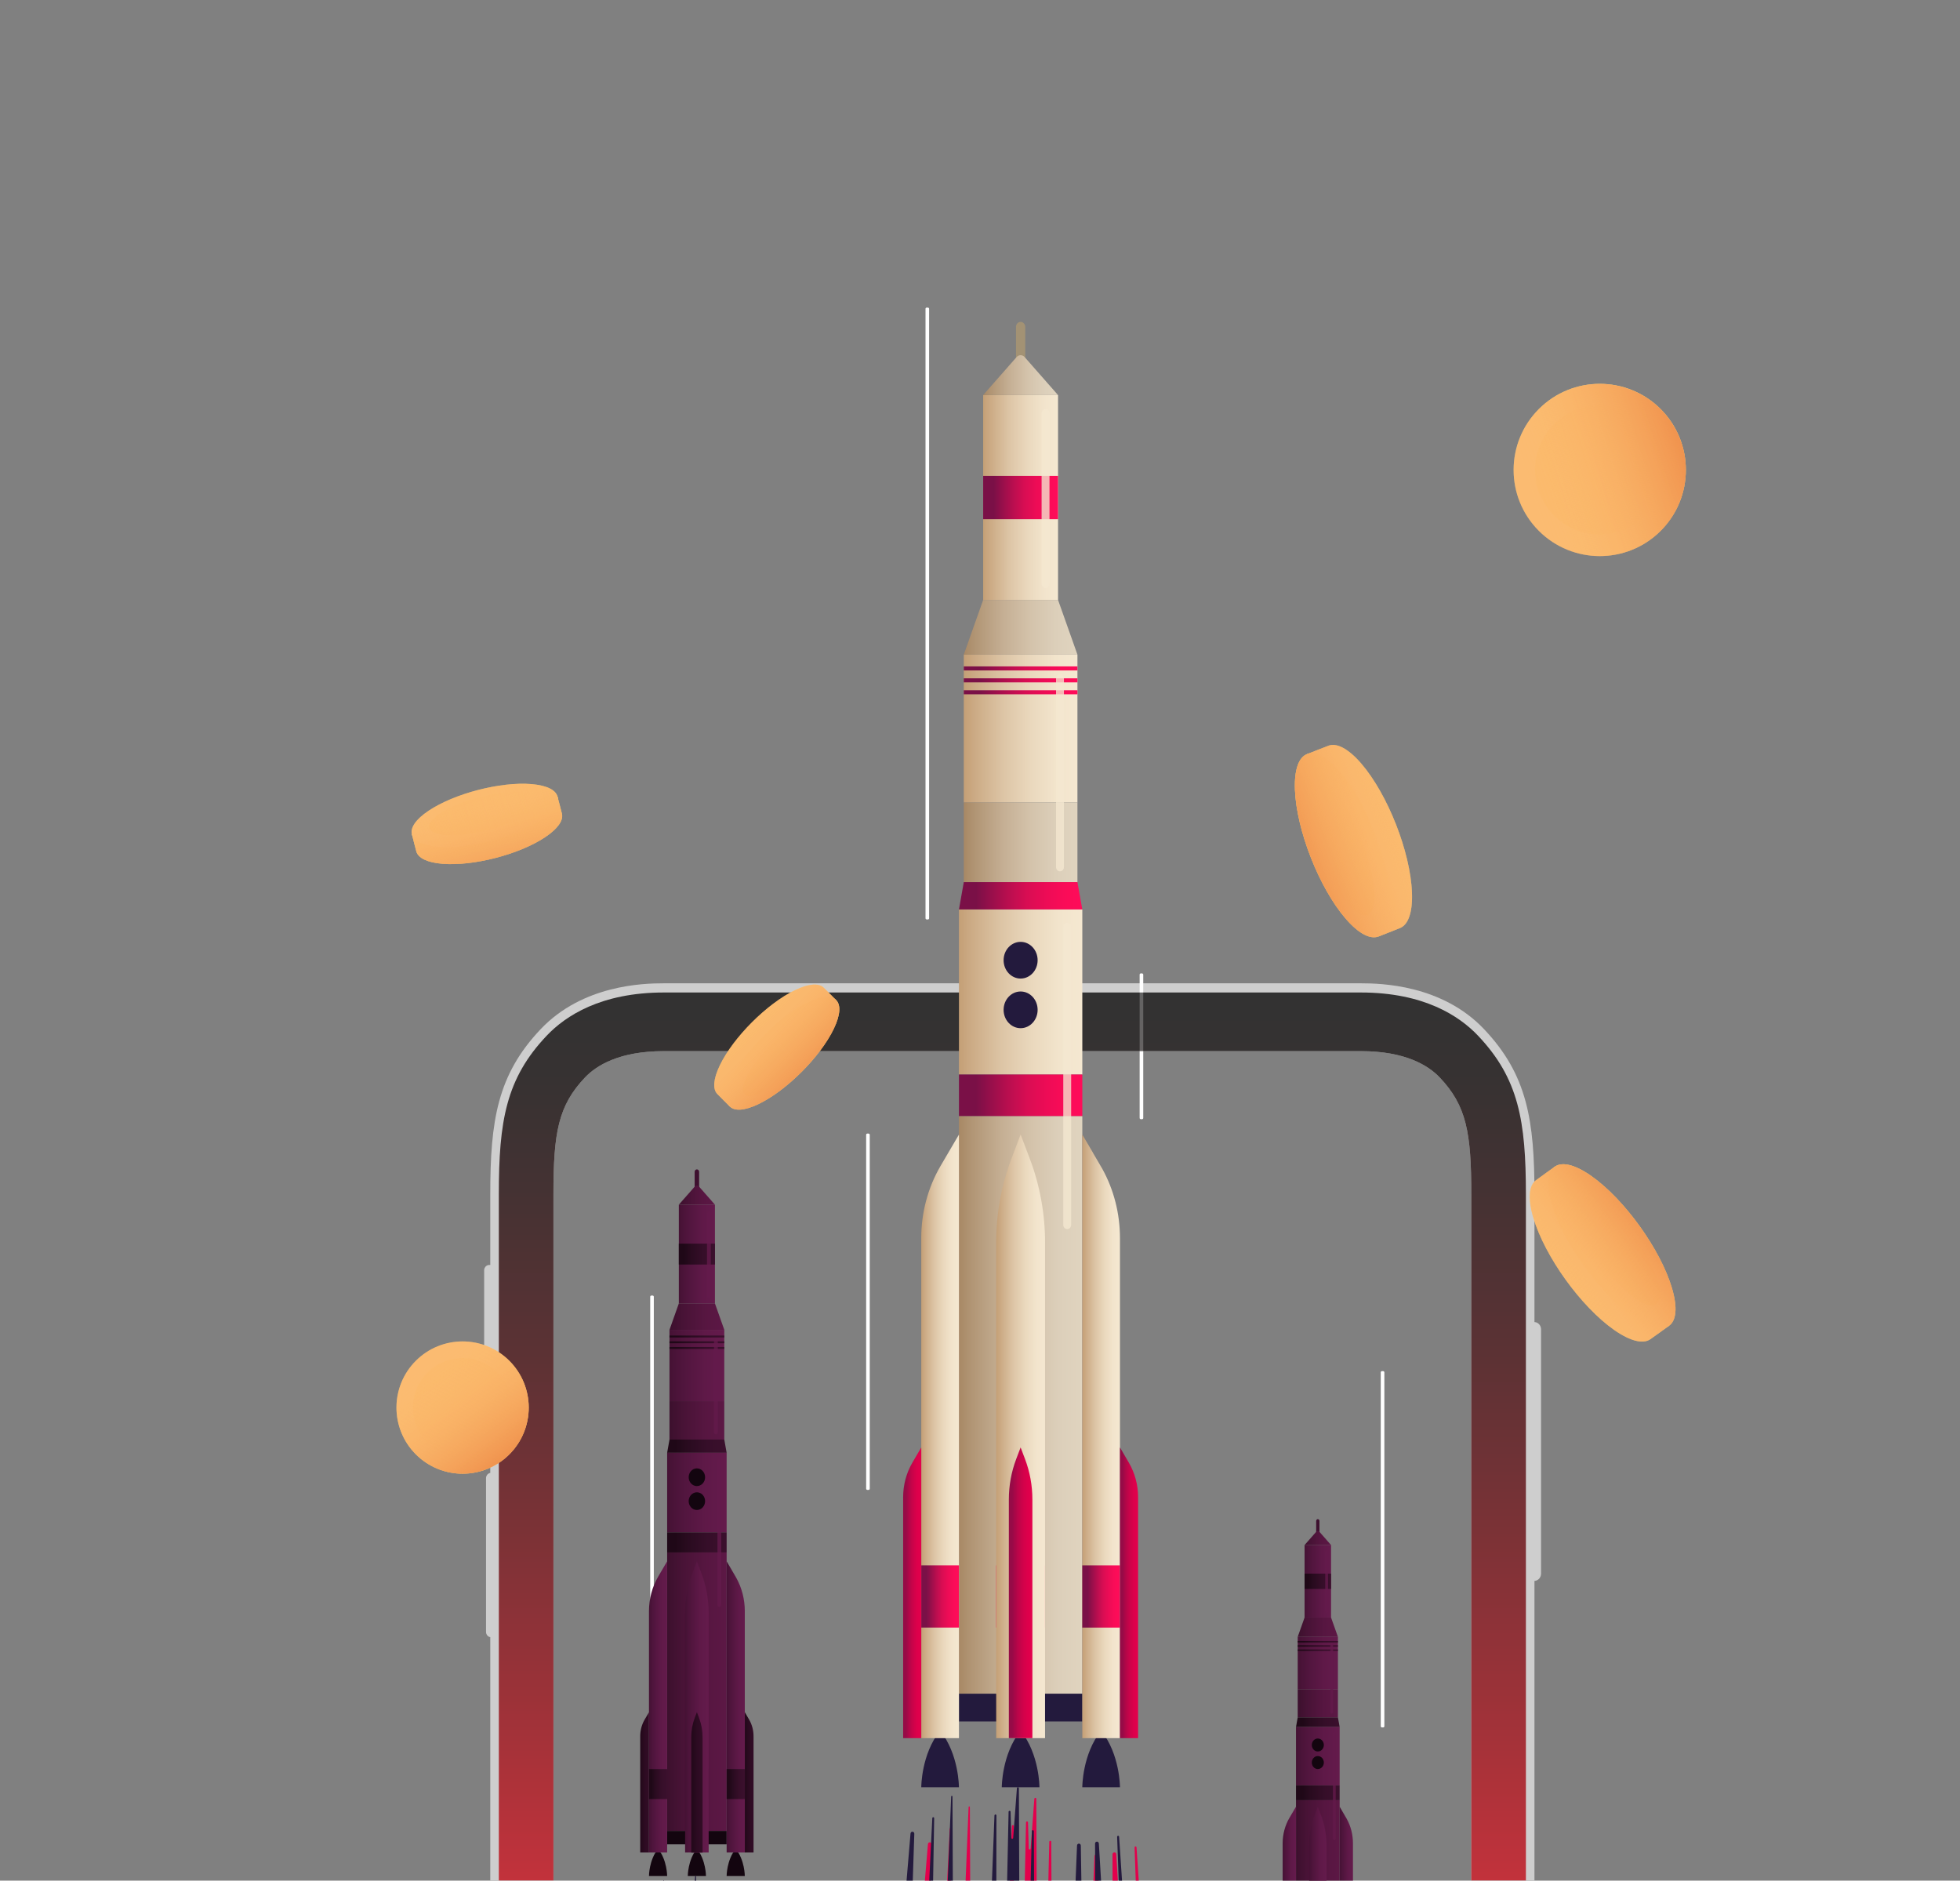 <?xml version="1.0" encoding="UTF-8"?>
<svg xmlns="http://www.w3.org/2000/svg" xmlns:xlink="http://www.w3.org/1999/xlink" viewBox="0 0 1676 1608">
  <rect x="0" y="0" width="1676" height="1608" fill="#808080" stroke="none"/>
  <defs>
    <style>
      .cls-1 {
        fill: url(#Gradiente_sem_nome_290-2);
      }

      .cls-2 {
        fill: url(#linear-gradient-15);
      }

      .cls-3 {
        fill: url(#linear-gradient-13);
      }

      .cls-4 {
        fill: url(#linear-gradient-28);
      }

      .cls-5 {
        fill: url(#Gradiente_sem_nome_17);
      }

      .cls-5, .cls-6, .cls-7, .cls-8, .cls-9, .cls-10, .cls-11, .cls-12, .cls-13 {
        mix-blend-mode: multiply;
      }

      .cls-5, .cls-14, .cls-7, .cls-9, .cls-10, .cls-12 {
        opacity: .4;
      }

      .cls-15 {
        fill: url(#linear-gradient-53);
      }

      .cls-16 {
        fill: url(#linear-gradient-42);
      }

      .cls-17 {
        fill: url(#linear-gradient-46);
      }

      .cls-18 {
        fill: url(#Gradiente_sem_nome_290);
      }

      .cls-19 {
        fill: url(#linear-gradient-2);
      }

      .cls-6 {
        fill: url(#Gradiente_sem_nome_14-3);
      }

      .cls-20 {
        opacity: .61;
      }

      .cls-21 {
        fill: url(#linear-gradient-56);
      }

      .cls-22 {
        fill: #f5e8d1;
      }

      .cls-22, .cls-23 {
        opacity: .77;
      }

      .cls-24 {
        fill: url(#linear-gradient-43);
      }

      .cls-25 {
        fill: url(#linear-gradient-25);
      }

      .cls-26 {
        fill: url(#linear-gradient-10);
      }

      .cls-27 {
        fill: url(#linear-gradient-12);
      }

      .cls-28 {
        fill: url(#linear-gradient-40);
      }

      .cls-29 {
        fill: url(#linear-gradient-27);
      }

      .cls-30 {
        fill: url(#Gradiente_sem_nome_17-4);
      }

      .cls-31 {
        fill: #3b102d;
      }

      .cls-32 {
        fill: url(#linear-gradient-37);
      }

      .cls-33 {
        fill: url(#Gradiente_sem_nome_17-11);
      }

      .cls-34 {
        fill: url(#linear-gradient-55);
      }

      .cls-23 {
        fill: #641b4c;
      }

      .cls-35 {
        fill: #fff;
      }

      .cls-36 {
        fill: url(#linear-gradient-39);
      }

      .cls-14 {
        mix-blend-mode: screen;
      }

      .cls-37 {
        fill: #ff0c59;
      }

      .cls-38 {
        fill: url(#linear-gradient-52);
      }

      .cls-39 {
        fill: #a39274;
      }

      .cls-40 {
        fill: url(#linear-gradient-58);
      }

      .cls-41 {
        fill: url(#linear-gradient-47);
      }

      .cls-42 {
        fill: url(#linear-gradient-26);
      }

      .cls-43 {
        fill: url(#Gradiente_sem_nome_17-3);
      }

      .cls-44 {
        fill: url(#Gradiente_sem_nome_15-2);
      }

      .cls-45 {
        fill: none;
      }

      .cls-46 {
        fill: url(#linear-gradient-4);
      }

      .cls-47 {
        fill: url(#Gradiente_sem_nome_17-9);
      }

      .cls-48 {
        fill: url(#linear-gradient-35);
      }

      .cls-49 {
        fill: url(#linear-gradient-30);
      }

      .cls-50 {
        fill: #3e102f;
      }

      .cls-51 {
        fill: url(#linear-gradient-44);
      }

      .cls-52 {
        fill: url(#linear-gradient-49);
      }

      .cls-53 {
        fill: url(#linear-gradient-3);
      }

      .cls-54 {
        fill: url(#linear-gradient-34);
      }

      .cls-55 {
        fill: url(#linear-gradient-5);
      }

      .cls-56 {
        fill: url(#linear-gradient-38);
      }

      .cls-57 {
        fill: url(#linear-gradient-22);
      }

      .cls-58 {
        fill: url(#linear-gradient-24);
      }

      .cls-59 {
        fill: url(#linear-gradient-54);
      }

      .cls-60 {
        isolation: isolate;
      }

      .cls-61 {
        fill: url(#Gradiente_sem_nome_15);
      }

      .cls-62 {
        fill: url(#linear-gradient-33);
      }

      .cls-63 {
        fill: url(#linear-gradient-51);
      }

      .cls-64 {
        fill: url(#linear-gradient-8);
      }

      .cls-8 {
        fill: url(#Gradiente_sem_nome_14-2);
      }

      .cls-65 {
        fill: url(#linear-gradient-57);
      }

      .cls-66 {
        fill: #e3004c;
      }

      .cls-9 {
        fill: url(#Gradiente_sem_nome_17-8);
      }

      .cls-67 {
        fill: url(#Gradiente_sem_nome_15-5);
      }

      .cls-68 {
        fill: url(#linear-gradient-14);
      }

      .cls-10 {
        fill: url(#Gradiente_sem_nome_17-7);
      }

      .cls-69 {
        fill: url(#Gradiente_sem_nome_15-3);
      }

      .cls-70 {
        fill: url(#linear-gradient-29);
      }

      .cls-71 {
        fill: url(#Gradiente_sem_nome_15-4);
      }

      .cls-72 {
        fill: url(#linear-gradient-20);
      }

      .cls-73 {
        fill: #f27c55;
        mix-blend-mode: overlay;
        opacity: .3;
      }

      .cls-74 {
        fill: #231a3d;
      }

      .cls-75 {
        fill: url(#linear-gradient-17);
      }

      .cls-11 {
        fill: url(#Gradiente_sem_nome_14);
      }

      .cls-76 {
        fill: url(#linear-gradient-50);
      }

      .cls-77 {
        fill: url(#linear-gradient-7);
      }

      .cls-78 {
        fill: url(#linear-gradient-9);
      }

      .cls-79 {
        fill: url(#linear-gradient-59);
      }

      .cls-80 {
        fill: url(#linear-gradient-11);
      }

      .cls-81 {
        fill: url(#linear-gradient-19);
      }

      .cls-82 {
        fill: url(#linear-gradient-6);
      }

      .cls-83 {
        fill: #ffd67d;
      }

      .cls-84 {
        fill: url(#Gradiente_sem_nome_17-10);
      }

      .cls-85 {
        fill: url(#linear-gradient-36);
      }

      .cls-86 {
        fill: url(#linear-gradient-21);
      }

      .cls-87 {
        fill: url(#linear-gradient-45);
      }

      .cls-88 {
        fill: #13050f;
      }

      .cls-89 {
        fill: url(#Gradiente_sem_nome_17-6);
      }

      .cls-90 {
        fill: url(#linear-gradient-48);
      }

      .cls-91 {
        fill: url(#linear-gradient-32);
      }

      .cls-92 {
        fill: #a31f1f;
      }

      .cls-93 {
        fill: url(#linear-gradient-41);
      }

      .cls-94 {
        fill: url(#linear-gradient-16);
      }

      .cls-12 {
        fill: url(#Gradiente_sem_nome_17-2);
      }

      .cls-95 {
        fill: url(#linear-gradient);
      }

      .cls-96 {
        fill: url(#linear-gradient-23);
      }

      .cls-97 {
        fill: url(#linear-gradient-31);
      }

      .cls-13 {
        fill: url(#Gradiente_sem_nome_290-3);
      }

      .cls-98 {
        clip-path: url(#clippath);
      }

      .cls-99 {
        fill: url(#Gradiente_sem_nome_17-5);
      }

      .cls-100 {
        fill: url(#linear-gradient-18);
      }
    </style>
    <linearGradient id="linear-gradient" x1="865.67" y1="2771.31" x2="865.67" y2="848.6" gradientUnits="userSpaceOnUse">
      <stop offset=".38" stop-color="#fff"/>
      <stop offset=".58" stop-color="#ff0010"/>
      <stop offset=".67" stop-color="#b9000b"/>
      <stop offset=".76" stop-color="#780007"/>
      <stop offset=".84" stop-color="#440004"/>
      <stop offset=".91" stop-color="#1f0001"/>
      <stop offset=".96" stop-color="#080000"/>
      <stop offset="1" stop-color="#000"/>
    </linearGradient>
    <linearGradient id="linear-gradient-2" x1="727.94" y1="251.16" x2="791.97" y2="251.16" gradientTransform="translate(112.77 174.21)" gradientUnits="userSpaceOnUse">
      <stop offset="0" stop-color="#c49f76"/>
      <stop offset=".1" stop-color="#ccab85"/>
      <stop offset=".35" stop-color="#ddc5a6"/>
      <stop offset=".59" stop-color="#ead8bd"/>
      <stop offset=".81" stop-color="#f2e4cc"/>
      <stop offset="1" stop-color="#f5e8d1"/>
    </linearGradient>
    <linearGradient id="linear-gradient-3" x1="711.37" y1="448.72" x2="808.54" y2="448.72" xlink:href="#linear-gradient-2"/>
    <linearGradient id="linear-gradient-4" x1="727.94" y1="146.54" x2="791.97" y2="146.54" gradientTransform="translate(112.77 174.21)" gradientUnits="userSpaceOnUse">
      <stop offset="0" stop-color="#a88865"/>
      <stop offset=".09" stop-color="#b09473"/>
      <stop offset=".35" stop-color="#c5af94"/>
      <stop offset=".59" stop-color="#d4c3ab"/>
      <stop offset=".81" stop-color="#dccfba"/>
      <stop offset="1" stop-color="#e0d4bf"/>
    </linearGradient>
    <linearGradient id="linear-gradient-5" x1="727.94" y1="251.18" x2="791.97" y2="251.18" gradientTransform="translate(112.77 174.21)" gradientUnits="userSpaceOnUse">
      <stop offset=".14" stop-color="#7a1047"/>
      <stop offset=".24" stop-color="#930f4a"/>
      <stop offset=".4" stop-color="#b90e4f"/>
      <stop offset=".55" stop-color="#d80d53"/>
      <stop offset=".71" stop-color="#ed0c56"/>
      <stop offset=".86" stop-color="#fa0c58"/>
      <stop offset="1" stop-color="#ff0c59"/>
    </linearGradient>
    <linearGradient id="linear-gradient-6" x1="711.37" y1="362.1" x2="808.54" y2="362.1" xlink:href="#linear-gradient-4"/>
    <linearGradient id="linear-gradient-7" x1="711.37" y1="397.3" x2="808.54" y2="397.3" xlink:href="#linear-gradient-5"/>
    <linearGradient id="linear-gradient-8" x1="711.37" y1="407.5" x2="808.54" y2="407.5" xlink:href="#linear-gradient-5"/>
    <linearGradient id="linear-gradient-9" x1="711.37" y1="417.69" x2="808.54" y2="417.69" xlink:href="#linear-gradient-5"/>
    <linearGradient id="linear-gradient-10" x1="711.37" y1="546.01" x2="808.54" y2="546.01" xlink:href="#linear-gradient-4"/>
    <linearGradient id="linear-gradient-11" x1="707.24" y1="591.74" x2="812.72" y2="591.74" xlink:href="#linear-gradient-5"/>
    <linearGradient id="linear-gradient-12" x1="707.23" y1="673.97" x2="812.72" y2="673.97" xlink:href="#linear-gradient-2"/>
    <linearGradient id="linear-gradient-13" x1="707.23" y1="762.35" x2="812.72" y2="762.35" xlink:href="#linear-gradient-5"/>
    <linearGradient id="linear-gradient-14" x1="707.23" y1="1027.07" x2="812.72" y2="1027.07" xlink:href="#linear-gradient-4"/>
    <linearGradient id="linear-gradient-15" x1="812.72" y1="1053.9" x2="844.91" y2="1053.9" xlink:href="#linear-gradient-2"/>
    <linearGradient id="linear-gradient-16" x1="812.72" y1="1190.8" x2="844.91" y2="1190.8" xlink:href="#linear-gradient-5"/>
    <linearGradient id="linear-gradient-17" x1="675" y1="1053.9" x2="707.23" y2="1053.9" xlink:href="#linear-gradient-2"/>
    <linearGradient id="linear-gradient-18" x1="675.01" y1="1190.79" x2="707.21" y2="1190.79" gradientTransform="translate(1494.99 2555.8) rotate(-180)" xlink:href="#linear-gradient-5"/>
    <linearGradient id="linear-gradient-19" x1="844.91" y1="1187.66" x2="860.42" y2="1187.66" gradientTransform="translate(112.77 174.21)" gradientUnits="userSpaceOnUse">
      <stop offset=".14" stop-color="#960b47"/>
      <stop offset=".19" stop-color="#9e0947"/>
      <stop offset=".4" stop-color="#bc0549"/>
      <stop offset=".61" stop-color="#d1024a"/>
      <stop offset=".81" stop-color="#de004b"/>
      <stop offset="1" stop-color="#e3004c"/>
    </linearGradient>
    <linearGradient id="linear-gradient-20" x1="739.07" y1="1053.9" x2="780.84" y2="1053.9" xlink:href="#linear-gradient-2"/>
    <linearGradient id="linear-gradient-21" x1="659.5" x2="675.01" xlink:href="#linear-gradient-19"/>
    <linearGradient id="linear-gradient-22" x1="749.89" x2="770.02" xlink:href="#linear-gradient-19"/>
    <linearGradient id="linear-gradient-23" x1="467.7" y1="898.04" x2="498.58" y2="898.04" gradientTransform="translate(112.77 174.21)" gradientUnits="userSpaceOnUse">
      <stop offset="0" stop-color="#451234"/>
      <stop offset=".24" stop-color="#50153d"/>
      <stop offset=".65" stop-color="#5f1948"/>
      <stop offset="1" stop-color="#641b4c"/>
    </linearGradient>
    <linearGradient id="linear-gradient-24" x1="459.71" y1="993.32" x2="506.57" y2="993.32" xlink:href="#linear-gradient-23"/>
    <linearGradient id="linear-gradient-25" x1="467.7" y1="847.59" x2="498.58" y2="847.59" gradientTransform="translate(112.77 174.21)" gradientUnits="userSpaceOnUse">
      <stop offset="0" stop-color="#3c102d"/>
      <stop offset=".25" stop-color="#481336"/>
      <stop offset=".66" stop-color="#571641"/>
      <stop offset="1" stop-color="#5c1845"/>
    </linearGradient>
    <linearGradient id="linear-gradient-26" x1="467.7" y1="898.05" x2="498.58" y2="898.05" gradientTransform="translate(112.77 174.21)" gradientUnits="userSpaceOnUse">
      <stop offset=".14" stop-color="#1f0817"/>
      <stop offset=".34" stop-color="#290b1f"/>
      <stop offset=".68" stop-color="#360e29"/>
      <stop offset="1" stop-color="#3b102d"/>
    </linearGradient>
    <linearGradient id="linear-gradient-27" x1="459.71" y1="951.55" x2="506.57" y2="951.55" xlink:href="#linear-gradient-25"/>
    <linearGradient id="linear-gradient-28" x1="459.71" y1="968.52" x2="506.57" y2="968.52" xlink:href="#linear-gradient-26"/>
    <linearGradient id="linear-gradient-29" x1="459.71" y1="973.44" x2="506.57" y2="973.44" xlink:href="#linear-gradient-26"/>
    <linearGradient id="linear-gradient-30" x1="459.71" y1="978.35" x2="506.57" y2="978.35" xlink:href="#linear-gradient-26"/>
    <linearGradient id="linear-gradient-31" x1="459.71" y1="1040.24" x2="506.57" y2="1040.24" xlink:href="#linear-gradient-25"/>
    <linearGradient id="linear-gradient-32" x1="457.71" y1="1062.29" x2="508.59" y2="1062.29" xlink:href="#linear-gradient-26"/>
    <linearGradient id="linear-gradient-33" x1="457.71" y1="1101.95" x2="508.59" y2="1101.95" xlink:href="#linear-gradient-23"/>
    <linearGradient id="linear-gradient-34" x1="457.71" y1="1144.57" x2="508.59" y2="1144.57" xlink:href="#linear-gradient-26"/>
    <linearGradient id="linear-gradient-35" x1="457.71" y1="1272.23" x2="508.59" y2="1272.23" xlink:href="#linear-gradient-25"/>
    <linearGradient id="linear-gradient-36" x1="508.59" y1="1285.18" x2="524.11" y2="1285.18" xlink:href="#linear-gradient-23"/>
    <linearGradient id="linear-gradient-37" x1="508.59" y1="1351.2" x2="524.11" y2="1351.2" xlink:href="#linear-gradient-26"/>
    <linearGradient id="linear-gradient-38" x1="442.17" y1="1285.18" x2="457.71" y2="1285.18" xlink:href="#linear-gradient-23"/>
    <linearGradient id="linear-gradient-39" x1="442.17" y1="1351.19" x2="457.71" y2="1351.19" gradientTransform="translate(1012.65 2876.6) rotate(-180)" xlink:href="#linear-gradient-26"/>
    <linearGradient id="linear-gradient-40" x1="524.11" y1="1349.68" x2="531.59" y2="1349.68" gradientTransform="translate(112.77 174.21)" gradientUnits="userSpaceOnUse">
      <stop offset=".14" stop-color="#24091b"/>
      <stop offset=".54" stop-color="#2d0b22"/>
      <stop offset="1" stop-color="#320d26"/>
    </linearGradient>
    <linearGradient id="linear-gradient-41" x1="473.07" y1="1285.18" x2="493.21" y2="1285.18" xlink:href="#linear-gradient-23"/>
    <linearGradient id="linear-gradient-42" x1="434.69" x2="442.17" xlink:href="#linear-gradient-40"/>
    <linearGradient id="linear-gradient-43" x1="478.29" x2="488" xlink:href="#linear-gradient-40"/>
    <linearGradient id="linear-gradient-44" x1="1002.77" y1="1177.81" x2="1025.42" y2="1177.81" xlink:href="#linear-gradient-23"/>
    <linearGradient id="linear-gradient-45" x1="996.91" y1="1247.71" x2="1031.29" y2="1247.71" xlink:href="#linear-gradient-23"/>
    <linearGradient id="linear-gradient-46" x1="1002.77" y1="1140.8" x2="1025.42" y2="1140.8" xlink:href="#linear-gradient-25"/>
    <linearGradient id="linear-gradient-47" x1="1002.77" y1="1177.82" x2="1025.42" y2="1177.82" xlink:href="#linear-gradient-26"/>
    <linearGradient id="linear-gradient-48" x1="996.91" y1="1217.06" x2="1031.29" y2="1217.06" xlink:href="#linear-gradient-25"/>
    <linearGradient id="linear-gradient-49" x1="996.91" y1="1229.52" x2="1031.29" y2="1229.52" xlink:href="#linear-gradient-26"/>
    <linearGradient id="linear-gradient-50" x1="996.91" y1="1233.12" x2="1031.29" y2="1233.12" xlink:href="#linear-gradient-26"/>
    <linearGradient id="linear-gradient-51" x1="996.91" y1="1236.73" x2="1031.29" y2="1236.73" xlink:href="#linear-gradient-26"/>
    <linearGradient id="linear-gradient-52" x1="996.91" y1="1282.13" x2="1031.29" y2="1282.13" xlink:href="#linear-gradient-25"/>
    <linearGradient id="linear-gradient-53" x1="995.45" y1="1298.31" x2="1032.77" y2="1298.31" xlink:href="#linear-gradient-26"/>
    <linearGradient id="linear-gradient-54" x1="995.45" y1="1327.4" x2="1032.77" y2="1327.4" xlink:href="#linear-gradient-23"/>
    <linearGradient id="linear-gradient-55" x1="995.45" y1="1358.67" x2="1032.77" y2="1358.67" xlink:href="#linear-gradient-26"/>
    <linearGradient id="linear-gradient-56" x1="995.45" y1="1452.33" x2="1032.77" y2="1452.33" xlink:href="#linear-gradient-25"/>
    <linearGradient id="linear-gradient-57" x1="1032.77" y1="1461.83" x2="1044.16" y2="1461.83" xlink:href="#linear-gradient-23"/>
    <linearGradient id="linear-gradient-58" x1="984.04" y1="1461.83" x2="995.45" y2="1461.83" xlink:href="#linear-gradient-23"/>
    <linearGradient id="linear-gradient-59" x1="1006.71" y1="1461.83" x2="1021.49" y2="1461.83" xlink:href="#linear-gradient-23"/>
    <linearGradient id="Gradiente_sem_nome_17" data-name="Gradiente sem nome 17" x1="-3064.87" y1="1261.65" x2="-3064.87" y2="1114.36" gradientTransform="translate(1695.1 -2866.38) rotate(-63.21)" gradientUnits="userSpaceOnUse">
      <stop offset="0" stop-color="#ffd16f"/>
      <stop offset="1" stop-color="#ffd16f" stop-opacity="0"/>
    </linearGradient>
    <linearGradient id="Gradiente_sem_nome_17-2" data-name="Gradiente sem nome 17" x1="-3063.44" y1="1143.12" x2="-3066.57" y2="1225.28" gradientTransform="translate(2876.13 -2515.98) rotate(-41.6)" xlink:href="#Gradiente_sem_nome_17"/>
    <linearGradient id="Gradiente_sem_nome_290" data-name="Gradiente sem nome 290" x1="-3064.87" y1="1281.56" x2="-3064.87" y2="1133.62" gradientTransform="translate(803.75 -2833.9) rotate(-78.82)" gradientUnits="userSpaceOnUse">
      <stop offset="0" stop-color="#e88238"/>
      <stop offset="1" stop-color="#ffd16f" stop-opacity="0"/>
    </linearGradient>
    <linearGradient id="Gradiente_sem_nome_17-3" data-name="Gradiente sem nome 17" x1="2295.31" y1="-1396.04" x2="2295.31" y2="-1425.47" gradientTransform="translate(-1143.46 52.42) rotate(54.26)" xlink:href="#Gradiente_sem_nome_17"/>
    <linearGradient id="Gradiente_sem_nome_17-4" data-name="Gradiente sem nome 17" x1="2293.19" y1="-155.54" x2="2448.5" y2="-155.54" gradientTransform="translate(-740.34 -9.76) rotate(30.66)" xlink:href="#Gradiente_sem_nome_17"/>
    <linearGradient id="Gradiente_sem_nome_15" data-name="Gradiente sem nome 15" x1="2319.44" y1="-157.71" x2="2425.05" y2="-157.71" gradientTransform="translate(-740.34 -9.76) rotate(30.66)" gradientUnits="userSpaceOnUse">
      <stop offset="0" stop-color="#ffd16f" stop-opacity="0"/>
      <stop offset="1" stop-color="#ffd16f"/>
    </linearGradient>
    <linearGradient id="Gradiente_sem_nome_14" data-name="Gradiente sem nome 14" x1="2295.31" y1="-1399.09" x2="2295.31" y2="-1516.67" gradientTransform="translate(-1143.46 52.42) rotate(54.26)" gradientUnits="userSpaceOnUse">
      <stop offset="0" stop-color="#ffd16f" stop-opacity="0"/>
      <stop offset="1" stop-color="#e88238"/>
    </linearGradient>
    <linearGradient id="Gradiente_sem_nome_17-5" data-name="Gradiente sem nome 17" x1="-3402.32" y1="900.15" x2="-3402.32" y2="870.71" gradientTransform="translate(-879.12 -2136.08) rotate(-111.46)" xlink:href="#Gradiente_sem_nome_17"/>
    <linearGradient id="Gradiente_sem_nome_17-6" data-name="Gradiente sem nome 17" x1="1929.58" y1="-333.11" x2="2066.64" y2="-333.11" gradientTransform="translate(-740.34 -9.76) rotate(30.66)" xlink:href="#Gradiente_sem_nome_17"/>
    <linearGradient id="Gradiente_sem_nome_15-2" data-name="Gradiente sem nome 15" x1="1951.45" y1="-331.14" x2="2044.08" y2="-331.14" xlink:href="#Gradiente_sem_nome_15"/>
    <linearGradient id="Gradiente_sem_nome_14-2" data-name="Gradiente sem nome 14" x1="-3402.32" y1="897.1" x2="-3402.32" y2="779.52" gradientTransform="translate(-879.12 -2136.08) rotate(-111.46)" xlink:href="#Gradiente_sem_nome_14"/>
    <linearGradient id="Gradiente_sem_nome_17-7" data-name="Gradiente sem nome 17" x1="-1068.24" y1="1965.38" x2="-1068.24" y2="1852.27" gradientTransform="translate(1713.89 -535.92) rotate(7.86)" xlink:href="#Gradiente_sem_nome_17"/>
    <linearGradient id="Gradiente_sem_nome_17-8" data-name="Gradiente sem nome 17" x1="-1067.13" y1="1874.36" x2="-1069.54" y2="1937.45" gradientTransform="translate(2352.54 237.19) rotate(34.42)" xlink:href="#Gradiente_sem_nome_17"/>
    <linearGradient id="Gradiente_sem_nome_290-2" data-name="Gradiente sem nome 290" x1="-1068.24" y1="1980.67" x2="-1068.24" y2="1867.07" gradientTransform="translate(2165.29 -73.84) rotate(24.88)" xlink:href="#Gradiente_sem_nome_290"/>
    <linearGradient id="Gradiente_sem_nome_15-3" data-name="Gradiente sem nome 15" x1="-59.69" y1="1149.46" x2="-59.69" y2="1126.86" gradientTransform="translate(195.56 -386.64) rotate(-14.51)" xlink:href="#Gradiente_sem_nome_15"/>
    <linearGradient id="Gradiente_sem_nome_15-4" data-name="Gradiente sem nome 15" x1="-124.01" y1="1104.13" x2="4.63" y2="1104.13" gradientTransform="translate(195.56 -386.64) rotate(-14.51)" xlink:href="#Gradiente_sem_nome_15"/>
    <linearGradient id="Gradiente_sem_nome_17-9" data-name="Gradiente sem nome 17" x1="-103.14" y1="1102.43" x2="-15.39" y2="1102.43" gradientTransform="translate(195.56 -386.64) rotate(-14.51)" xlink:href="#Gradiente_sem_nome_17"/>
    <linearGradient id="Gradiente_sem_nome_290-3" data-name="Gradiente sem nome 290" x1="-59.69" y1="1181.71" x2="-59.69" y2="1091.42" gradientTransform="translate(195.56 -386.64) rotate(-14.51)" xlink:href="#Gradiente_sem_nome_290"/>
    <linearGradient id="Gradiente_sem_nome_17-10" data-name="Gradiente sem nome 17" x1="-1451.65" y1="-2993.45" x2="-1451.65" y2="-3016.05" gradientTransform="translate(-2505.66 -221.66) rotate(135)" xlink:href="#Gradiente_sem_nome_17"/>
    <linearGradient id="Gradiente_sem_nome_17-11" data-name="Gradiente sem nome 17" x1="-1515.97" y1="-3038.78" x2="-1387.33" y2="-3038.78" gradientTransform="translate(-2505.66 -221.66) rotate(135)" xlink:href="#Gradiente_sem_nome_17"/>
    <linearGradient id="Gradiente_sem_nome_15-5" data-name="Gradiente sem nome 15" x1="-1495.1" y1="-3040.48" x2="-1407.35" y2="-3040.48" gradientTransform="translate(-2505.66 -221.66) rotate(135)" xlink:href="#Gradiente_sem_nome_15"/>
    <linearGradient id="Gradiente_sem_nome_14-3" data-name="Gradiente sem nome 14" x1="-1451.65" y1="-2995.79" x2="-1451.65" y2="-3086.08" gradientTransform="translate(-2505.66 -221.66) rotate(135)" xlink:href="#Gradiente_sem_nome_14"/>
    <clipPath id="clippath">
      <rect class="cls-45" x="1989.67" y="-279" width="3774.06" height="1977.45"/>
    </clipPath>
  </defs>
  <g class="cls-60">
    <g id="Layer_1" data-name="Layer 1">
      <rect class="cls-35" x="791.41" y="263" width="3.08" height="523.14" rx="1" ry="1"/>
      <rect class="cls-35" x="974.51" y="832.3" width="3.08" height="124.63" rx="1" ry="1"/>
      <rect class="cls-35" x="1180.69" y="1172.35" width="3.08" height="304.65" rx="1" ry="1"/>
      <rect class="cls-35" x="556" y="1107.72" width="3.08" height="304.65" rx="1" ry="1"/>
      <rect class="cls-35" x="740.64" y="969.24" width="3.08" height="304.65" rx="1" ry="1"/>
      <g class="cls-20">
        <path class="cls-35" d="M1268.91,879.83c-35.91-37.8-87.73-39.09-105.27-39.09h-595.92c-17.55,0-69.36,1.29-105.28,39.09-37.18,39.14-43.21,78.36-43.21,141.43v1577.39c0,63.07,6.03,102.29,43.21,141.43,35.91,37.8,87.73,39.09,105.28,39.08h595.92c17.55,0,69.37-1.29,105.27-39.08,37.19-39.14,43.21-78.36,43.21-141.43V1021.26c0-63.07-6.02-102.29-43.21-141.43ZM1258.1,2598.65c0,52.83-4.08,75.88-27.01,100.02-9.75,10.27-29.36,22.5-67.44,22.5h-595.94c-38.09,0-57.71-12.23-67.46-22.5-22.93-24.13-27.01-47.19-27.01-100.02V1021.26c0-52.83,4.08-75.88,27.01-100.02,9.75-10.26,29.37-22.5,67.44-22.5h595.94c38.09,0,57.71,12.24,67.46,22.5,22.93,24.14,27.01,47.19,27.01,100.02v1577.39Z"/>
        <g>
          <path class="cls-35" d="M418.16,1081.57c-.35,0-.66.13-.98.21v-.07c-.11.03-.2.1-.31.14-.23.08-.44.17-.64.29-.25.14-.46.3-.67.49-.17.15-.33.29-.48.46-.21.25-.37.54-.52.83-.09.17-.19.32-.26.5-.19.5-.31,1.04-.31,1.62v131.62c0,.58.12,1.12.31,1.62.07.18.17.33.26.5.15.3.31.58.52.83.14.18.31.31.48.46.21.19.43.35.67.48.21.12.42.22.65.3.1.04.19.11.3.14v-.07c.32.09.63.21.98.21h2.21v-140.56h-2.21Z"/>
          <path class="cls-35" d="M419.77,1259.31c-.35,0-.66.13-.98.21v-.07c-.11.03-.2.1-.31.14-.23.08-.43.17-.64.29-.25.14-.47.3-.68.49-.17.15-.33.28-.47.45-.21.26-.37.54-.53.85-.08.16-.19.31-.25.49-.19.51-.31,1.05-.31,1.62v131.61c0,.58.12,1.12.31,1.62.06.18.17.32.25.49.16.3.32.59.53.84.14.17.31.31.47.46.21.19.43.35.68.49.21.12.42.21.64.3.11.04.2.11.31.14v-.07c.32.09.63.21.98.21h1.27v-140.56h-1.27Z"/>
          <path class="cls-35" d="M1317.46,1347.41c.18-.61.31-1.24.31-1.91v-208.91c0-.67-.12-1.3-.31-1.91-.03-.09-.05-.18-.08-.27-.21-.58-.49-1.11-.83-1.59-.04-.06-.09-.12-.14-.18-.78-1.01-1.85-1.76-3.08-2.08-.44-.11-.89-.19-1.36-.19h-1.76v221.34h1.76c1.79,0,3.37-.89,4.44-2.26.05-.06.09-.12.14-.18.34-.48.62-1.01.83-1.59.03-.09.05-.18.08-.27Z"/>
        </g>
        <path class="cls-95" d="M1263.78,885.44c-15.96-16.81-46.29-36.84-100.15-36.84h-595.95c-53.82,0-84.15,20.03-100.12,36.84-34.88,36.72-41.02,73.05-41.02,135.82v1577.39c0,62.77,6.14,99.11,41.02,135.82,15.97,16.8,46.28,36.83,100.15,36.83h596.05c53.74,0,84.05-20.03,100.02-36.83,34.88-36.72,41.02-73.05,41.02-135.82V1021.26c0-62.77-6.14-99.11-41.02-135.82ZM1258.1,2598.65c0,52.83-4.08,75.88-27.01,100.02-9.75,10.27-29.36,22.5-67.44,22.5h-595.94c-38.09,0-57.71-12.23-67.46-22.5-22.93-24.13-27.01-47.19-27.01-100.02V1021.26c0-52.83,4.08-75.88,27.01-100.02,9.75-10.26,29.37-22.5,67.44-22.5h595.94c38.09,0,57.71,12.24,67.46,22.5,22.93,24.14,27.01,47.19,27.01,100.02v1577.39Z"/>
      </g>
      <g>
        <path class="cls-66" d="M693.66,2778.09c-.55-.34-.87-1-.81-1.68l100.62-1199.59c.19-2.26,3.31-2.05,3.24.22l-29.19,893.09,44.59-906.48c.02-.47.39-.83.82-.81s.78.41.77.88l-6.75,393.64c-.02,1.35.97,2.47,2.22,2.51,1.25.04,2.31-1.01,2.36-2.36l16.72-412.4c.01-.32.26-.57.56-.56.3,0,.53.27.54.59l1.17,278.7c0,.47.35.85.79.86.44,0,.79-.37.8-.84l3.04-161.95c0-.32.25-.58.56-.58.3,0,.54.27.54.6l-9.26,897.22,38.28-997.78c.02-.49.4-.88.86-.87.46.01.82.41.82.9l-.42,336.82c0,1.09.81,1.97,1.81,1.98,1.01.01,1.84-.85,1.86-1.94l7.15-340c.01-.5.39-.9.85-.9.46,0,.84.39.85.89l.63,22.24c.01.46.35.82.78.83.42.01.78-.34.82-.79l3.19-42.52c.04-.48.42-.85.87-.83.45.02.81.42.81.9l1,253.8c0,1.43,1.07,2.59,2.4,2.6,1.32.02,2.41-1.12,2.45-2.55l5.25-217.17c.01-.49.39-.89.85-.88s.83.4.83.9l4.21,814.92,32.73-802.57c.09-2.26,3.21-2.23,3.24.04,3.24,205.9,14.11,894.76,14.31,884.77.2-9.99-1.59-684.26-2.13-886.44,0-2.26,3.1-2.35,3.24-.1l24.6,410.28c.11,1.75,1.49,3.08,3.11,2.99,1.62-.09,2.87-1.57,2.81-3.32l-14.88-415.68c-.02-.49.33-.91.79-.94.46-.03.85.35.88.84l95.67,1425.48c.09,1.39-1.29,2.34-2.42,1.64l-371.41-228.6Z"/>
        <path class="cls-74" d="M678.77,2769.01c-.55-.34-.87-.99-.81-1.68l100.62-1199.59c.19-2.26,3.31-2.05,3.24.22l-29.19,893.09,44.59-906.48c.02-.47.39-.83.82-.81s.78.41.77.87l-6.75,393.63c-.02,1.35.97,2.47,2.22,2.52,1.25.04,2.31-1.01,2.36-2.36l16.72-412.39c.01-.32.26-.57.56-.56.3,0,.54.27.54.59l1.17,278.7c0,.47.36.85.79.86s.79-.37.8-.84l3.04-161.98c0-.32.25-.58.55-.58s.54.27.54.6l-9.26,897.24,38.28-997.78c.02-.49.4-.88.86-.87s.82.41.82.9l-.42,336.83c0,1.09.81,1.97,1.81,1.98,1.01.01,1.84-.85,1.86-1.94l7.15-340.01c0-.5.39-.89.85-.9s.84.39.85.89l.63,22.24c.01.46.35.82.78.83s.78-.34.82-.79l3.19-42.53c.04-.48.42-.85.87-.83.45.02.81.42.81.9l1,253.8c0,1.43,1.07,2.59,2.4,2.6,1.32.02,2.41-1.12,2.45-2.55l5.25-217.17c.01-.49.39-.89.85-.88s.83.41.83.9l4.21,814.92,32.73-802.57c.09-2.26,3.21-2.23,3.24.03,3.24,205.9,14.11,894.77,14.31,884.77.2-9.99-1.59-684.26-2.13-886.44,0-2.26,3.1-2.35,3.24-.1l24.6,410.28c.11,1.75,1.49,3.08,3.11,2.99s2.87-1.57,2.81-3.32l-14.88-415.67c-.02-.49.33-.91.79-.94.46-.03.85.35.88.84l95.67,1425.48c.09,1.4-1.29,2.34-2.42,1.65l-371.41-228.6Z"/>
        <g>
          <g>
            <path class="cls-39" d="M868.77,279.53c0-2.37,1.76-4.31,3.96-4.31s3.96,1.94,3.96,4.31v31.15s-7.91,0-7.91,0v-31.15Z"/>
            <rect class="cls-19" x="840.71" y="337.8" width="64.02" height="175.14"/>
            <rect class="cls-53" x="824.14" y="559.68" width="97.18" height="126.49"/>
            <path class="cls-46" d="M904.73,337.8h-64.02l28.56-32.49c.9-1.02,2.14-1.6,3.45-1.6s2.55.58,3.45,1.6l28.56,32.49Z"/>
            <rect class="cls-55" x="840.71" y="406.88" width="64.02" height="37.03"/>
            <polygon class="cls-82" points="921.31 559.68 824.14 559.68 840.71 512.94 904.73 512.94 921.31 559.68"/>
            <rect class="cls-77" x="824.14" y="569.78" width="97.18" height="3.46"/>
            <rect class="cls-64" x="824.14" y="579.98" width="97.18" height="3.46"/>
            <rect class="cls-78" x="824.14" y="590.17" width="97.18" height="3.46"/>
            <rect class="cls-26" x="824.14" y="686.18" width="97.18" height="68.08"/>
            <polygon class="cls-80" points="925.49 777.63 820 777.63 824.14 754.26 921.31 754.26 925.49 777.63"/>
            <rect class="cls-27" x="820" y="777.63" width="105.49" height="141.1"/>
            <rect class="cls-3" x="820" y="918.73" width="105.49" height="35.65"/>
            <rect class="cls-68" x="820" y="954.38" width="105.49" height="493.79"/>
            <path class="cls-74" d="M887.28,821c0,8.66-6.51,15.69-14.55,15.69s-14.55-7.02-14.55-15.69,6.51-15.69,14.55-15.69,14.55,7.02,14.55,15.69Z"/>
            <path class="cls-74" d="M887.28,863.43c0,8.66-6.51,15.69-14.55,15.69s-14.55-7.02-14.55-15.69,6.51-15.69,14.55-15.69c8.04,0,14.55,7.02,14.55,15.69Z"/>
            <rect class="cls-74" x="820" y="1448.17" width="105.49" height="23.7"/>
          </g>
          <path class="cls-74" d="M957.68,1528.09s.07-28.23-16.1-48.32c-16.17,20.09-16.1,48.32-16.1,48.32h32.21Z"/>
          <path class="cls-74" d="M787.78,1528.09s-.07-28.23,16.1-48.32c16.17,20.09,16.1,48.32,16.1,48.32h-32.21Z"/>
          <g>
            <path class="cls-2" d="M957.68,1058.45v427.7h-32.19v-516.07l9.01,15.36s0,.05,0,.1c0,0,7.56,12.94,8,13.7,9.94,17.92,15.17,38.36,15.17,59.22Z"/>
            <rect class="cls-94" x="925.49" y="1338.42" width="32.19" height="53.2"/>
          </g>
          <g>
            <path class="cls-75" d="M820,970.08v516.07h-32.23v-427.7c0-21.76,5.72-43.1,16.49-61.54l15.74-26.84Z"/>
            <rect class="cls-100" x="787.78" y="1338.41" width="32.21" height="53.2" transform="translate(1607.76 2730.01) rotate(180)"/>
          </g>
          <rect class="cls-37" x="846.13" y="1344.11" width="53.2" height="41.8" transform="translate(-492.28 2237.73) rotate(-90)"/>
          <path class="cls-81" d="M957.68,1237.59l7.56,12.93c5.19,8.87,7.95,19.15,7.95,29.64v206h-15.51v-248.57Z"/>
          <path class="cls-74" d="M888.83,1528.09s.07-28.23-16.1-48.32c-16.17,20.09-16.1,48.32-16.1,48.32h32.21Z"/>
          <path class="cls-72" d="M893.61,1062.34v423.81h-41.77v-423.81c0-24.61,4.44-48.93,13.06-71.69l7.83-20.58,7.83,20.58c8.62,22.76,13.06,47.08,13.06,71.69Z"/>
          <path class="cls-22" d="M894.05,502.82c-1.86,0-3.37-1.63-3.37-3.63v-145.87c0-2.01,1.51-3.63,3.37-3.63s3.37,1.63,3.37,3.63v145.87c0,2-1.51,3.63-3.37,3.63Z"/>
          <path class="cls-22" d="M906.4,745.01c-1.86,0-3.37-1.63-3.37-3.63v-161.09c0-2.01,1.51-3.63,3.37-3.63s3.37,1.63,3.37,3.63v161.09c0,2.01-1.51,3.63-3.37,3.63Z"/>
          <path class="cls-22" d="M912.58,1050.89c-1.86,0-3.37-1.63-3.37-3.63v-254.53c0-2.01,1.51-3.63,3.37-3.63s3.37,1.63,3.37,3.63v254.53c0,2.01-1.51,3.63-3.37,3.63Z"/>
          <path class="cls-86" d="M787.78,1237.59l-7.56,12.93c-5.19,8.87-7.95,19.15-7.95,29.64v206h15.51s0-248.57,0-248.57Z"/>
          <path class="cls-57" d="M872.73,1237.59l3.76,9.91c4.16,10.96,6.3,22.69,6.3,34.53v204.12h-20.13v-204.12c0-11.84,2.14-23.57,6.3-34.53l3.76-9.91Z"/>
        </g>
      </g>
      <g>
        <path class="cls-74" d="M502.37,2202.5c-.27-.16-.42-.48-.39-.81l48.53-578.52c.09-1.09,1.6-.99,1.56.11l-14.08,430.7,21.5-437.16c.01-.23.19-.4.4-.39.21,0,.38.2.37.42l-3.25,189.84c-.01.65.47,1.19,1.07,1.21.6.02,1.11-.49,1.14-1.14l8.06-198.88c0-.15.12-.27.27-.27.14,0,.26.13.26.28l.57,134.4c0,.23.17.41.38.41.21,0,.38-.18.39-.41l1.47-78.11c0-.16.12-.28.27-.28.14,0,.26.13.26.29l-4.47,432.7,18.46-481.19c0-.24.19-.42.41-.42.22,0,.4.2.4.44l-.2,162.44c0,.52.39.95.88.96.49,0,.88-.41.9-.93l3.45-163.98c0-.24.19-.43.41-.43.22,0,.41.19.41.43l.3,10.73c0,.22.17.4.37.4.2,0,.38-.16.39-.38l1.54-20.51c.02-.23.2-.41.42-.4s.39.2.39.43l.48,122.4c0,.69.52,1.25,1.16,1.25.64,0,1.16-.54,1.18-1.23l2.53-104.73c0-.24.19-.43.41-.43.22,0,.4.2.4.43l2.03,393,15.78-387.05c.05-1.09,1.55-1.07,1.56.02,1.56,99.3,6.81,431.51,6.9,426.69.1-4.82-.77-329.99-1.03-427.5,0-1.09,1.5-1.14,1.56-.05l11.86,197.87c.05.84.72,1.48,1.5,1.44.78-.04,1.39-.76,1.36-1.6l-7.18-200.47c0-.24.16-.44.38-.45.22-.01.41.17.43.4l46.14,687.46c.05.67-.62,1.13-1.17.79l-179.12-110.24Z"/>
        <g>
          <g>
            <path class="cls-50" d="M594,1001.92c0-1.14.85-2.08,1.91-2.08s1.91.94,1.91,2.08v15.02h-3.82v-15.02Z"/>
            <rect class="cls-96" x="580.47" y="1030.02" width="30.87" height="84.46"/>
            <rect class="cls-58" x="572.48" y="1137.03" width="46.86" height="61"/>
            <path class="cls-25" d="M611.35,1030.02h-30.87l13.77-15.67c.43-.49,1.03-.77,1.66-.77s1.23.28,1.66.77l13.77,15.67Z"/>
            <rect class="cls-42" x="580.47" y="1063.34" width="30.87" height="17.86"/>
            <polygon class="cls-29" points="619.34 1137.03 572.48 1137.03 580.47 1114.49 611.35 1114.49 619.34 1137.03"/>
            <rect class="cls-4" x="572.48" y="1141.9" width="46.86" height="1.67"/>
            <rect class="cls-70" x="572.48" y="1146.82" width="46.86" height="1.67"/>
            <rect class="cls-49" x="572.48" y="1151.73" width="46.86" height="1.67"/>
            <rect class="cls-97" x="572.48" y="1198.03" width="46.86" height="32.83"/>
            <polygon class="cls-91" points="621.35 1242.14 570.48 1242.14 572.48 1230.87 619.34 1230.87 621.35 1242.14"/>
            <rect class="cls-62" x="570.48" y="1242.14" width="50.87" height="68.05"/>
            <rect class="cls-54" x="570.48" y="1310.18" width="50.87" height="17.19"/>
            <rect class="cls-48" x="570.48" y="1327.38" width="50.87" height="238.14"/>
            <path class="cls-88" d="M602.93,1263.05c0,4.18-3.14,7.57-7.02,7.57s-7.02-3.39-7.02-7.57,3.14-7.57,7.02-7.57,7.02,3.39,7.02,7.57Z"/>
            <path class="cls-88" d="M602.93,1283.51c0,4.18-3.14,7.56-7.02,7.56s-7.02-3.39-7.02-7.56,3.14-7.57,7.02-7.57,7.02,3.39,7.02,7.57Z"/>
            <rect class="cls-88" x="570.48" y="1565.51" width="50.87" height="11.43"/>
          </g>
          <path class="cls-88" d="M636.88,1604.05s.03-13.61-7.77-23.3c-7.8,9.69-7.77,23.3-7.77,23.3h15.53Z"/>
          <path class="cls-88" d="M554.94,1604.05s-.03-13.61,7.77-23.3c7.8,9.69,7.77,23.3,7.77,23.3h-15.53Z"/>
          <g>
            <path class="cls-85" d="M636.88,1377.57v206.26h-15.52v-248.88l4.35,7.41s0,.02,0,.05c0,0,3.65,6.24,3.86,6.61,4.79,8.64,7.32,18.5,7.32,28.56Z"/>
            <rect class="cls-32" x="621.35" y="1512.58" width="15.52" height="25.65"/>
          </g>
          <g>
            <path class="cls-56" d="M570.48,1334.95v248.88h-15.54v-206.26c0-10.5,2.76-20.79,7.95-29.68l7.59-12.94Z"/>
            <rect class="cls-36" x="554.94" y="1512.58" width="15.53" height="25.65" transform="translate(1125.42 3050.81) rotate(180)"/>
          </g>
          <rect class="cls-31" x="583.08" y="1515.33" width="25.65" height="20.16" transform="translate(-929.5 2121.31) rotate(-90)"/>
          <path class="cls-28" d="M636.88,1463.96l3.65,6.23c2.5,4.28,3.83,9.24,3.83,14.29v99.35h-7.48v-119.87Z"/>
          <path class="cls-88" d="M603.67,1604.05s.03-13.61-7.77-23.3c-7.8,9.69-7.77,23.3-7.77,23.3h15.53Z"/>
          <path class="cls-93" d="M605.98,1379.44v204.39h-20.14v-204.39c0-11.87,2.14-23.6,6.3-34.57l3.78-9.92,3.78,9.92c4.16,10.98,6.3,22.7,6.3,34.57Z"/>
          <path class="cls-23" d="M606.19,1109.61c-.9,0-1.62-.78-1.62-1.75v-70.35c0-.97.73-1.75,1.62-1.75s1.62.78,1.62,1.75v70.35c0,.97-.73,1.75-1.62,1.75Z"/>
          <path class="cls-23" d="M612.15,1226.4c-.9,0-1.62-.79-1.62-1.75v-77.69c0-.97.73-1.75,1.62-1.75s1.62.78,1.62,1.75v77.69c0,.97-.73,1.75-1.62,1.75Z"/>
          <path class="cls-23" d="M615.13,1373.92c-.9,0-1.62-.78-1.62-1.75v-122.75c0-.97.73-1.75,1.62-1.75s1.62.78,1.62,1.75v122.75c0,.97-.73,1.75-1.62,1.75Z"/>
          <path class="cls-16" d="M554.94,1463.96l-3.65,6.24c-2.5,4.28-3.83,9.23-3.83,14.29v99.35h7.48v-119.87Z"/>
          <path class="cls-24" d="M595.91,1463.96l1.82,4.78c2.01,5.29,3.04,10.94,3.04,16.65v98.44h-9.71v-98.44c0-5.71,1.03-11.37,3.04-16.65l1.81-4.78Z"/>
        </g>
      </g>
      <g>
        <g>
          <path class="cls-50" d="M1125.47,1300.42c0-.84.62-1.53,1.4-1.53s1.4.69,1.4,1.53v11.02h-2.8v-11.02Z"/>
          <rect class="cls-51" x="1115.54" y="1321.04" width="22.65" height="61.97"/>
          <rect class="cls-87" x="1109.68" y="1399.54" width="34.38" height="44.75"/>
          <path class="cls-17" d="M1138.19,1321.04h-22.65l10.11-11.49c.32-.36.76-.57,1.22-.57s.9.2,1.22.57l10.11,11.49Z"/>
          <rect class="cls-41" x="1115.54" y="1345.48" width="22.65" height="13.1"/>
          <polygon class="cls-90" points="1144.06 1399.54 1109.68 1399.54 1115.54 1383 1138.19 1383 1144.06 1399.54"/>
          <rect class="cls-52" x="1109.68" y="1403.12" width="34.38" height="1.22"/>
          <rect class="cls-76" x="1109.68" y="1406.72" width="34.38" height="1.22"/>
          <rect class="cls-63" x="1109.68" y="1410.33" width="34.38" height="1.22"/>
          <rect class="cls-38" x="1109.68" y="1444.3" width="34.38" height="24.09"/>
          <polygon class="cls-15" points="1145.54 1476.66 1108.21 1476.66 1109.68 1468.39 1144.06 1468.39 1145.54 1476.66"/>
          <rect class="cls-59" x="1108.21" y="1476.66" width="37.32" height="49.92"/>
          <rect class="cls-34" x="1108.21" y="1526.58" width="37.32" height="12.61"/>
          <rect class="cls-21" x="1108.21" y="1539.19" width="37.32" height="174.71"/>
          <path class="cls-88" d="M1132.02,1492c0,3.07-2.3,5.55-5.15,5.55s-5.15-2.49-5.15-5.55,2.3-5.55,5.15-5.55,5.15,2.49,5.15,5.55Z"/>
          <path class="cls-88" d="M1132.02,1507.01c0,3.07-2.3,5.55-5.15,5.55s-5.15-2.48-5.15-5.55,2.3-5.55,5.15-5.55,5.15,2.48,5.15,5.55Z"/>
        </g>
        <path class="cls-65" d="M1156.92,1576.01v151.32h-11.39v-182.59l3.19,5.44s0,.02,0,.03c0,0,2.68,4.58,2.83,4.85,3.52,6.34,5.37,13.57,5.37,20.95Z"/>
        <path class="cls-40" d="M1108.21,1544.74v182.59h-11.4v-151.32c0-7.7,2.02-15.25,5.83-21.77l5.57-9.49Z"/>
        <path class="cls-79" d="M1134.26,1577.39v149.95h-14.78v-149.95c0-8.71,1.57-17.31,4.62-25.36l2.77-7.28,2.77,7.28c3.05,8.05,4.62,16.66,4.62,25.36Z"/>
        <path class="cls-23" d="M1134.41,1379.42c-.66,0-1.19-.57-1.19-1.28v-51.61c0-.71.53-1.29,1.19-1.29s1.19.57,1.19,1.29v51.61c0,.71-.53,1.29-1.19,1.29Z"/>
        <path class="cls-23" d="M1138.78,1465.11c-.66,0-1.19-.58-1.19-1.29v-56.99c0-.71.53-1.29,1.19-1.29s1.19.58,1.19,1.29v56.99c0,.71-.53,1.29-1.19,1.29Z"/>
        <path class="cls-23" d="M1140.97,1573.34c-.66,0-1.19-.58-1.19-1.29v-90.05c0-.71.53-1.29,1.19-1.29s1.19.58,1.19,1.29v90.05c0,.71-.53,1.29-1.19,1.29Z"/>
      </g>
      <rect class="cls-45" x="-1774.14" y="-171" width="3389.59" height="1776"/>
      <g>
        <g>
          <circle class="cls-83" cx="1367.93" cy="401.81" r="73.64" transform="translate(116.53 1084.96) rotate(-45)"/>
          <circle class="cls-5" cx="1367.93" cy="401.81" r="73.64" transform="translate(116.53 1084.96) rotate(-45)"/>
          <circle class="cls-12" cx="1367.93" cy="401.81" r="55.23" transform="translate(456.23 1497.94) rotate(-66.62)"/>
        </g>
        <circle class="cls-18" cx="1367.93" cy="401.81" r="73.64" transform="translate(-21.12 723.09) rotate(-29.39)"/>
        <circle class="cls-73" cx="1367.93" cy="401.81" r="73.64" transform="translate(-21.12 723.09) rotate(-29.39)"/>
      </g>
      <g>
        <g>
          <path class="cls-83" d="M1411.1,1145.15c-6.13,4.1-16.88,1.75-30.84-8.02-14.19-9.94-29.05-25.67-41.56-43.05-12.51-17.39-22.71-36.47-27.62-53.08-4.82-16.34-3.64-27.28,2.2-31.79,2.15-1.68,16.14-11.62,16.14-11.62l97.83,135.94s-13.87,10.11-16.14,11.62Z"/>
          <g class="cls-7">
            <path class="cls-43" d="M1411.1,1145.15c-6.13,4.1-16.88,1.75-30.84-8.02-14.19-9.94-29.05-25.67-41.56-43.05-12.51-17.39-22.71-36.47-27.62-53.08-4.82-16.34-3.64-27.28,2.2-31.79,2.15-1.68,16.14-11.62,16.14-11.62l97.83,135.94s-13.87,10.11-16.14,11.62Z"/>
          </g>
          <path class="cls-83" d="M1429.75,1101.52c9.82,33.24-5.25,44.09-33.66,24.22-14.2-9.94-29.04-25.66-41.56-43.06-12.52-17.4-22.72-36.47-27.62-53.08-9.81-33.24,5.25-44.09,33.66-24.22,14.19,9.93,29.04,25.65,41.56,43.05,12.52,17.4,22.72,36.47,27.63,53.09Z"/>
          <g class="cls-7">
            <path class="cls-30" d="M1429.75,1101.52c9.82,33.24-5.25,44.09-33.66,24.22-14.2-9.94-29.04-25.66-41.56-43.06-12.52-17.4-22.72-36.47-27.62-53.08-9.81-33.24,5.25-44.09,33.66-24.22,14.19,9.93,29.04,25.65,41.56,43.05,12.52,17.4,22.72,36.47,27.63,53.09Z"/>
          </g>
          <g class="cls-7">
            <path class="cls-61" d="M1416.69,1092.26c8.35,24.2-1.34,31.18-21.64,15.57-10.15-7.81-21.04-19.79-30.43-32.84-9.39-13.05-17.29-27.18-21.46-39.28-8.36-24.22,1.33-31.19,21.64-15.57,10.15,7.8,21.03,19.78,30.42,32.83,9.39,13.05,17.29,27.18,21.47,39.29Z"/>
          </g>
        </g>
        <path class="cls-11" d="M1427.01,1133.7c6.29-4.27,7.7-15.35,2.74-32.18-4.91-16.62-15.11-35.69-27.63-53.09-12.52-17.4-27.36-33.12-41.56-43.05-14.38-10.06-25.33-12.23-31.38-7.63-1.75,1.24-13.92,9.9-15.91,11.45-5.84,4.51-7.02,15.45-2.2,31.79,4.91,16.61,15.11,35.69,27.62,53.08,12.51,17.39,27.37,33.12,41.56,43.05,13.97,9.76,24.71,12.12,30.84,8.02,2.11-1.4,14.17-10.18,15.91-11.45Z"/>
        <path class="cls-73" d="M1427.01,1133.7c6.29-4.27,7.7-15.35,2.74-32.18-4.91-16.62-15.11-35.69-27.63-53.09-12.52-17.4-27.36-33.12-41.56-43.05-14.38-10.06-25.33-12.23-31.38-7.63-1.75,1.24-13.92,9.9-15.91,11.45-5.84,4.51-7.02,15.45-2.2,31.79,4.91,16.61,15.11,35.69,27.62,53.08,12.51,17.39,27.37,33.12,41.56,43.05,13.97,9.76,24.71,12.12,30.84,8.02,2.11-1.4,14.17-10.18,15.91-11.45Z"/>
      </g>
      <g>
        <g>
          <path class="cls-83" d="M1136.15,637.52c6.95-2.46,16.79,2.47,27.91,15.38,11.3,13.13,21.82,32.04,29.65,51.98,7.84,19.94,13.01,40.94,13.67,58.26.64,17.03-3.21,27.34-9.97,30.27-2.5,1.09-18.51,7.27-18.51,7.27l-61.26-155.88s15.94-6.38,18.51-7.27Z"/>
          <g class="cls-7">
            <path class="cls-99" d="M1136.15,637.52c6.95-2.46,16.79,2.47,27.91,15.38,11.3,13.13,21.82,32.04,29.65,51.98,7.84,19.94,13.01,40.94,13.67,58.26.64,17.03-3.21,27.34-9.97,30.27-2.5,1.09-18.51,7.27-18.51,7.27l-61.26-155.88s15.94-6.38,18.51-7.27Z"/>
          </g>
          <path class="cls-83" d="M1107.31,675.19c-1.31-34.64,15.97-41.43,38.59-15.17,11.31,13.13,21.81,32.04,29.65,51.99,7.84,19.95,13.02,40.94,13.67,58.25,1.31,34.64-15.97,41.43-38.59,15.17-11.31-13.12-21.81-32.02-29.65-51.97-7.84-19.95-13.02-40.95-13.68-58.27Z"/>
          <g class="cls-7">
            <path class="cls-89" d="M1107.31,675.19c-1.31-34.64,15.97-41.43,38.59-15.17,11.31,13.13,21.81,32.04,29.65,51.99,7.84,19.95,13.02,40.94,13.67,58.25,1.31,34.64-15.97,41.43-38.59,15.17-11.31-13.12-21.81-32.02-29.65-51.97-7.84-19.95-13.02-40.95-13.68-58.27Z"/>
          </g>
          <g class="cls-7">
            <path class="cls-44" d="M1117.68,687.39c-2.12-25.51,8.99-29.88,24.81-9.75,7.91,10.07,15.51,24.37,21.39,39.33,5.88,14.97,10.05,30.6,11.11,43.36,2.13,25.53-8.98,29.9-24.81,9.75-7.91-10.07-15.5-24.36-21.38-39.32-5.88-14.97-10.05-30.61-11.12-43.37Z"/>
          </g>
        </g>
        <path class="cls-8" d="M1117.9,644.69c-7.15,2.59-11.25,12.97-10.59,30.51.66,17.32,5.84,38.32,13.68,58.27,7.84,19.95,18.34,38.85,29.65,51.97,11.45,13.29,21.53,18.1,28.52,15.13,2-.77,15.93-6.16,18.25-7.17,6.77-2.93,10.61-13.24,9.97-30.27-.66-17.31-5.83-38.32-13.67-58.26-7.84-19.94-18.35-38.85-29.65-51.98-11.13-12.91-20.96-17.84-27.91-15.38-2.39.83-16.25,6.37-18.25,7.17Z"/>
        <path class="cls-73" d="M1117.9,644.69c-7.15,2.59-11.25,12.97-10.59,30.51.66,17.32,5.84,38.32,13.68,58.27,7.84,19.95,18.34,38.85,29.65,51.97,11.45,13.29,21.53,18.1,28.52,15.13,2-.77,15.93-6.16,18.25-7.17,6.77-2.93,10.61-13.24,9.97-30.27-.66-17.31-5.83-38.32-13.67-58.26-7.84-19.94-18.35-38.85-29.65-51.98-11.13-12.91-20.96-17.84-27.91-15.38-2.39.83-16.25,6.37-18.25,7.17Z"/>
      </g>
      <g>
        <g>
          <circle class="cls-83" cx="395.55" cy="1203.48" r="56.55" transform="translate(-735.13 632.19) rotate(-45)"/>
          <circle class="cls-10" cx="395.55" cy="1203.48" r="56.55" transform="translate(-735.13 632.19) rotate(-45)"/>
          <circle class="cls-9" cx="395.55" cy="1203.48" r="42.41" transform="translate(-871.25 1198.1) rotate(-71.56)"/>
        </g>
        <circle class="cls-1" cx="395.55" cy="1203.48" r="56.55" transform="translate(-852.83 988.18) rotate(-62.02)"/>
        <circle class="cls-73" cx="395.55" cy="1203.48" r="56.55" transform="translate(-852.83 988.18) rotate(-62.02)"/>
      </g>
      <g>
        <g>
          <path class="cls-83" d="M480.54,695.9c1.23,5.53-3.44,12.57-14.31,19.85-11.06,7.4-26.45,13.66-42.37,17.78-15.92,4.12-32.42,6.12-45.67,5.01-13.04-1.09-20.54-4.98-22.15-10.41-.6-2-3.83-14.78-3.83-14.78l124.5-32.23s3.38,12.74,3.83,14.78Z"/>
          <g class="cls-7">
            <path class="cls-69" d="M480.54,695.9c1.23,5.53-3.44,12.57-14.31,19.85-11.06,7.4-26.45,13.66-42.37,17.78-15.92,4.12-32.42,6.12-45.67,5.01-13.04-1.09-20.54-4.98-22.15-10.41-.6-2-3.83-14.78-3.83-14.78l124.5-32.23s3.38,12.74,3.83,14.78Z"/>
          </g>
          <path class="cls-83" d="M454.5,670.42c26.52,2.22,30.1,16.02,7.98,30.82-11.06,7.4-26.44,13.65-42.38,17.78-15.93,4.12-32.42,6.12-45.67,5.01-26.52-2.22-30.1-16.02-7.98-30.82,11.05-7.4,26.43-13.65,42.37-17.78,15.93-4.12,32.42-6.12,45.68-5.02Z"/>
          <g class="cls-7">
            <path class="cls-71" d="M454.5,670.42c26.52,2.22,30.1,16.02,7.98,30.82-11.06,7.4-26.44,13.65-42.38,17.78-15.93,4.12-32.42,6.12-45.67,5.01-26.52-2.22-30.1-16.02-7.98-30.82,11.05-7.4,26.43-13.65,42.37-17.78,15.93-4.12,32.42-6.12,45.68-5.02Z"/>
          </g>
          <g class="cls-7">
            <path class="cls-47" d="M444.24,677.2c19.64.75,21.94,9.63,5.13,19.81-8.41,5.1-20.01,9.56-31.97,12.65-11.95,3.09-24.26,4.82-34.08,4.44-19.66-.75-21.95-9.62-5.13-19.81,8.41-5.09,20-9.55,31.96-12.65,11.95-3.09,24.26-4.82,34.09-4.45Z"/>
          </g>
        </g>
        <path class="cls-13" d="M476.77,681.33c-1.31-5.69-8.84-9.78-22.27-10.9-13.26-1.11-29.75.89-45.68,5.02-15.93,4.13-31.32,10.38-42.37,17.78-11.2,7.5-15.8,14.73-14.18,20.34.4,1.6,3.22,12.72,3.77,14.58,1.61,5.43,9.11,9.32,22.15,10.41,13.26,1.1,29.75-.89,45.67-5.01,15.92-4.12,31.31-10.38,42.37-17.78,10.87-7.28,15.54-14.32,14.31-19.85-.41-1.9-3.35-12.98-3.77-14.57Z"/>
        <path class="cls-73" d="M476.77,681.33c-1.31-5.69-8.84-9.78-22.27-10.9-13.26-1.11-29.75.89-45.68,5.02-15.93,4.13-31.32,10.38-42.37,17.78-11.2,7.5-15.8,14.73-14.18,20.34.4,1.6,3.22,12.72,3.77,14.58,1.61,5.43,9.11,9.32,22.15,10.41,13.26,1.1,29.75-.89,45.67-5.01,15.92-4.12,31.31-10.38,42.37-17.78,10.87-7.28,15.54-14.32,14.31-19.85-.41-1.9-3.35-12.98-3.77-14.57Z"/>
      </g>
      <g>
        <g>
          <path class="cls-83" d="M613.25,935.27c-3.87-4.14-3.41-12.58,2.26-24.37,5.78-11.98,15.86-25.18,27.49-36.82,11.63-11.63,24.83-21.72,36.82-27.49,11.79-5.67,20.23-6.13,24.37-2.26,1.54,1.42,10.8,10.8,10.8,10.8l-90.94,90.94s-9.38-9.26-10.8-10.8Z"/>
          <g class="cls-7">
            <path class="cls-84" d="M613.25,935.27c-3.87-4.14-3.41-12.58,2.26-24.37,5.78-11.98,15.86-25.18,27.49-36.82,11.63-11.63,24.83-21.72,36.82-27.49,11.79-5.67,20.23-6.13,24.37-2.26,1.54,1.42,10.8,10.8,10.8,10.8l-90.94,90.94s-9.38-9.26-10.8-10.8Z"/>
          </g>
          <path class="cls-83" d="M648.62,944.01c-23.98,11.55-34.06,1.47-22.51-22.51,5.77-11.99,15.86-25.18,27.5-36.82,11.64-11.64,24.83-21.72,36.81-27.49,23.98-11.55,34.06-1.47,22.51,22.51-5.77,11.98-15.85,25.18-27.49,36.81-11.64,11.64-24.83,21.72-36.82,27.5Z"/>
          <g class="cls-7">
            <path class="cls-33" d="M648.62,944.01c-23.98,11.55-34.06,1.47-22.51-22.51,5.77-11.99,15.86-25.18,27.5-36.82,11.64-11.64,24.83-21.72,36.81-27.49,23.98-11.55,34.06-1.47,22.51,22.51-5.77,11.98-15.85,25.18-27.49,36.81-11.64,11.64-24.83,21.72-36.82,27.5Z"/>
          </g>
          <g class="cls-7">
            <path class="cls-67" d="M654.03,932.97c-17.31,9.32-23.79,2.84-14.47-14.47,4.66-8.66,12.4-18.39,21.13-27.12,8.73-8.73,18.46-16.46,27.11-21.12,17.32-9.33,23.8-2.85,14.47,14.47-4.66,8.65-12.39,18.38-21.12,27.11-8.73,8.73-18.46,16.46-27.12,21.13Z"/>
          </g>
        </g>
        <path class="cls-6" d="M623.9,945.91c4.01,4.24,12.58,3.94,24.72-1.9,11.99-5.77,25.18-15.86,36.82-27.5,11.64-11.64,21.72-24.83,27.49-36.81,5.84-12.14,6.14-20.71,1.9-24.72-1.16-1.17-9.22-9.33-10.65-10.65-4.14-3.87-12.58-3.41-24.37,2.26-11.98,5.78-25.18,15.86-36.82,27.49-11.63,11.63-21.72,24.83-27.49,36.82-5.67,11.79-6.13,20.23-2.26,24.37,1.32,1.42,9.47,9.48,10.64,10.65Z"/>
        <path class="cls-73" d="M623.9,945.91c4.01,4.24,12.58,3.94,24.72-1.9,11.99-5.77,25.18-15.86,36.82-27.5,11.64-11.64,21.72-24.83,27.49-36.81,5.84-12.14,6.14-20.71,1.9-24.72-1.16-1.17-9.22-9.33-10.65-10.65-4.14-3.87-12.58-3.41-24.37,2.26-11.98,5.78-25.18,15.86-36.82,27.49-11.63,11.63-21.72,24.83-27.49,36.82-5.67,11.79-6.13,20.23-2.26,24.37,1.32,1.42,9.47,9.48,10.64,10.65Z"/>
      </g>
      <g class="cls-98">
        <g class="cls-14">
          <path class="cls-92" d="M7085.73-530.11c-590.25-237.29-1205.94-342.83-1829.98-313.69-299.92,14-600.37,59.79-892.98,136.09-289.84,75.58-574.52,181.74-846.14,315.53-271.62,133.8-532.42,296.33-775.15,483.09-245.06,188.55-473.85,403.45-680.02,638.74-428.96,489.55-758.04,1060.49-978.11,1696.91l-4.04-1.62c220.26-637.02,549.66-1208.47,979.02-1698.48,206.36-235.51,435.36-450.61,680.65-639.34,242.95-186.93,503.99-349.61,775.86-483.53,271.87-133.92,556.81-240.18,846.92-315.82,292.88-76.37,593.61-122.2,893.81-136.22,624.61-29.16,1240.88,76.48,1831.67,313.97l-1.51,4.35Z"/>
        </g>
      </g>
    </g>
  </g>
</svg>
